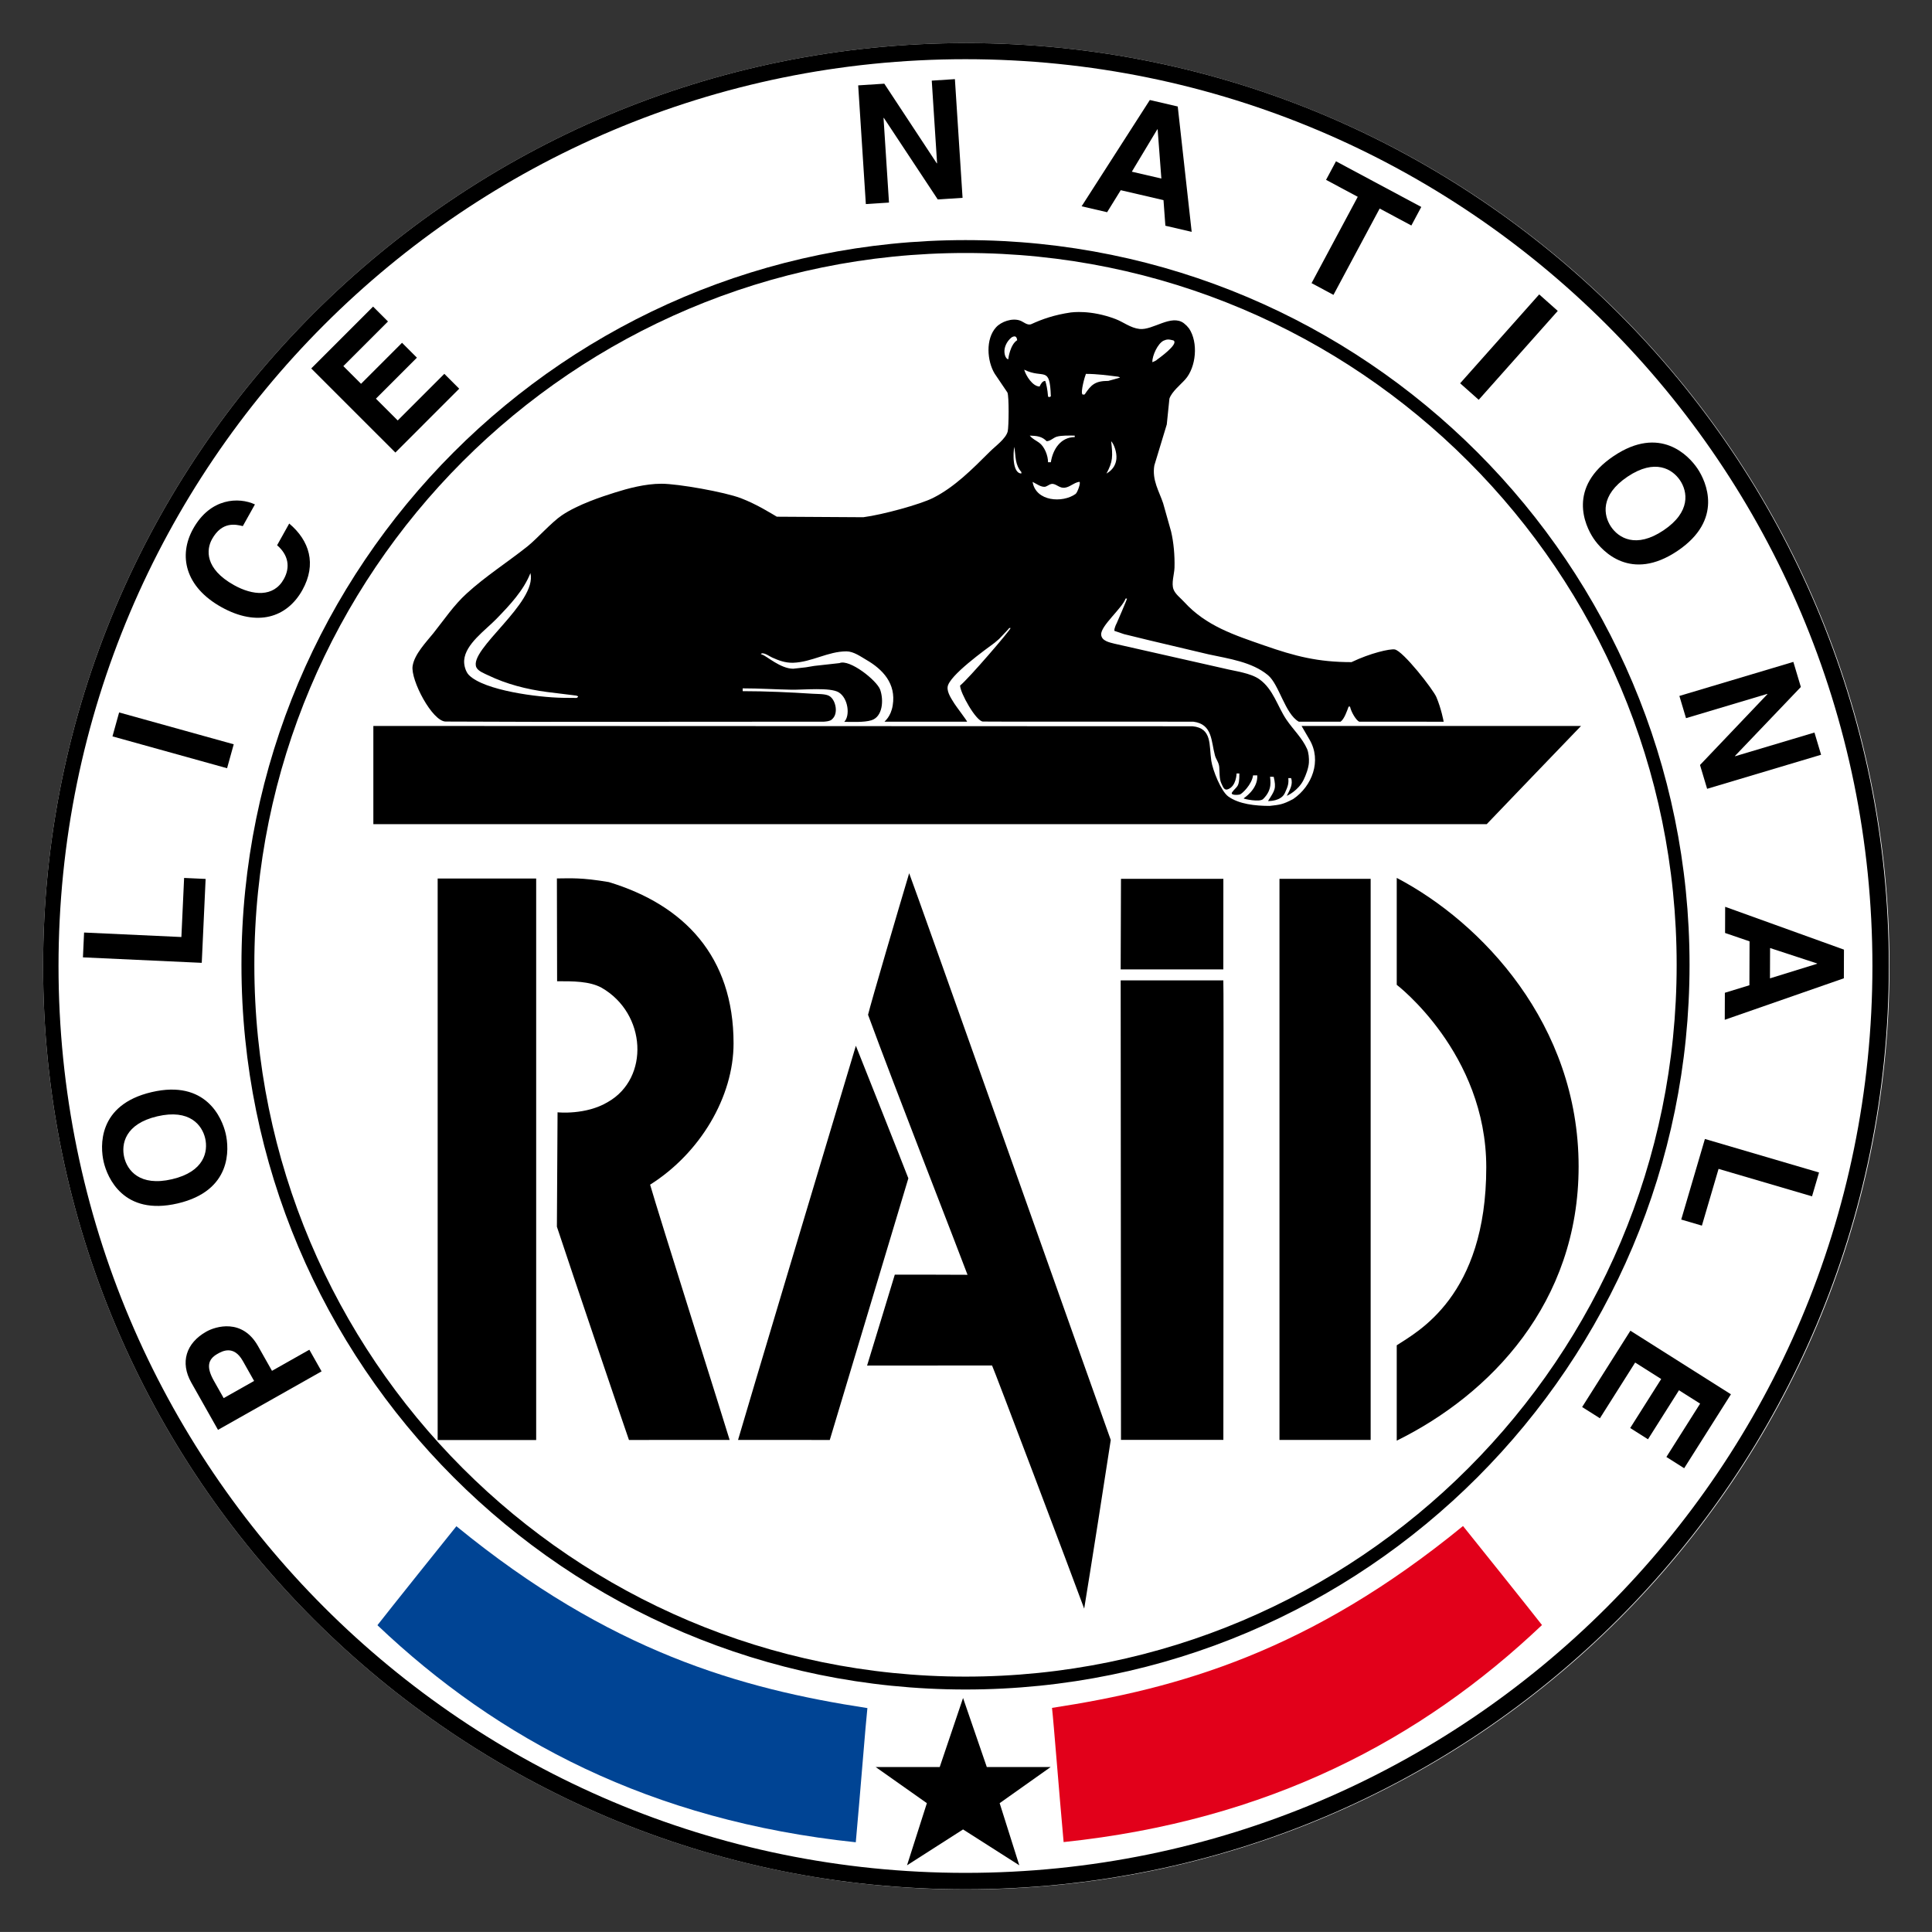 <?xml version="1.0" encoding="UTF-8" standalone="no"?>
<!-- Created with Inkscape (http://www.inkscape.org/) -->

<svg
   xmlns:dc="http://purl.org/dc/elements/1.1/"
   xmlns:cc="http://creativecommons.org/ns#"
   xmlns:rdf="http://www.w3.org/1999/02/22-rdf-syntax-ns#"
   xmlns:svg="http://www.w3.org/2000/svg"
   xmlns="http://www.w3.org/2000/svg"
   xmlns:sodipodi="http://sodipodi.sourceforge.net/DTD/sodipodi-0.dtd"
   xmlns:inkscape="http://www.inkscape.org/namespaces/inkscape"
   width="225.465"
   height="225.462"
   id="svg3694"
   version="1.1"
   inkscape:version="0.48.2 r9819"
   sodipodi:docname="Nouveau document 2">
  <rect width="100%" height="100%" fill="#333333" stroke="none"/>
  <defs
     id="defs3696">
    <clipPath
       id="clipPath3339-2"
       clipPathUnits="userSpaceOnUse">
      <path
         inkscape:connector-curvature="0"
         id="path3341-4"
         d="m 522.256,502.827 c 15.092,0 27.327,12.234 27.327,27.327 0,15.092 -12.235,27.326 -27.327,27.326 -15.092,0 -27.327,-12.234 -27.327,-27.326 0,-15.093 12.235,-27.327 27.327,-27.327" />
    </clipPath>
  </defs>
  <sodipodi:namedview
     id="base"
     pagecolor="#ffffff"
     bordercolor="#666666"
     borderopacity="1.0"
     inkscape:pageopacity="0.0"
     inkscape:pageshadow="2"
     inkscape:zoom="1.4"
     inkscape:cx="155.74228"
     inkscape:cy="74.991337"
     inkscape:document-units="px"
     inkscape:current-layer="layer1"
     showgrid="false"
     fit-margin-top="5"
     fit-margin-right="5"
     fit-margin-bottom="5"
     fit-margin-left="5"
     inkscape:window-width="1304"
     inkscape:window-height="746"
     inkscape:window-x="54"
     inkscape:window-y="-8"
     inkscape:window-maximized="1" />
  <g
     inkscape:label="Calque 1"
     inkscape:groupmode="layer"
     id="layer1"
     transform="translate(-349.413,-468.916)">
    <g
       transform="matrix(3.154,0,0,3.154,-432.692,-292.455)"
       id="g6598">
      <path
         inkscape:connector-curvature="0"
         d="m 283.726,311.309 c 18.865,0 34.159,-15.293 34.159,-34.159 0,-18.865 -15.294,-34.157 -34.159,-34.157 -18.865,0 -34.159,15.293 -34.159,34.157 0,18.866 15.294,34.159 34.159,34.159"
         style="fill:#ffffff;fill-opacity:1;fill-rule:nonzero;stroke:none"
         id="path3333" />
      <g
         id="g3335"
         transform="matrix(1.25,0,0,-1.25,-369.094,939.843)">
        <g
           id="g3337"
           clip-path="url(#clipPath3339-2)">
          <g
             id="g3343"
             transform="matrix(0.173,0,0,-0.173,637.106,450.358)">
            <path
               inkscape:connector-curvature="0"
               d="m -645.979,-573.117 c 0.157,0 3.303,-0.506 7.613,1.118 1.389,0.523 2.556,1.53 4.147,1.71 2.272,0.247 5.415,-2.58 7.56,-0.99 0.165,0.142 0.33,0.285 0.487,0.427 0.143,0.165 0.286,0.33 0.42,0.488 1.605,2.415 1.2,6.592 -0.637,8.685 -0.848,0.952 -2.34,2.13 -2.73,3.315 -0.15,1.47 -0.3,2.94 -0.451,4.409 -0.711,2.341 -1.417,4.681 -2.128,7.013 -0.429,2.52 0.838,4.455 1.506,6.48 0.451,1.605 0.908,3.21 1.358,4.815 0.442,1.875 0.644,4.118 0.585,6.203 -0.037,1.117 -0.571,2.677 -0.165,3.719 0.307,0.811 1.208,1.478 1.792,2.115 3.773,4.155 8.641,5.699 13.718,7.47 5.316,1.856 9.194,2.856 14.939,2.856 3.288,-1.572 6.541,-2.293 7.381,-2.173 1.402,0.195 6.633,6.894 7.15,8.176 0.81,1.906 1.238,4.118 1.238,4.193 -3.359,0 -13.953,-0.004 -14.451,-0.004 -0.517,-0.232 -1.371,-1.631 -1.572,-2.585 l -0.24,0 c -0.247,0.682 -0.742,2.158 -1.379,2.585 l -7.141,0 c -2.37,-1.343 -3.352,-6.365 -5.28,-7.963 -2.745,-2.272 -6.66,-2.805 -10.192,-3.569 -3.361,-0.795 -6.721,-1.591 -10.08,-2.386 -1.456,-0.352 -2.904,-0.705 -4.358,-1.065 -0.548,-0.187 -1.096,-0.375 -1.65,-0.562 -0.037,-0.527 0.401,-1.308 0.401,-1.308 0,0 1.759,-4.047 1.759,-4.212 l -0.24,0 c -0.608,1.687 -4.297,4.672 -4.178,6.18 0.075,1.065 1.426,1.32 2.243,1.53 6.247,1.41 12.494,2.827 18.742,4.238 1.875,0.472 4.575,0.764 6.113,1.875 2.37,1.71 3.075,4.642 4.583,6.869 1.147,1.703 2.744,3.188 3.554,5.048 0.263,0.615 0.353,1.582 0.308,2.332 -0.061,0.938 -0.53,2.182 -0.915,2.955 -0.911,1.833 -2.787,2.713 -2.87,2.713 0.503,-0.98 1.105,-1.935 0.74,-3.02 l -0.48,0 c 0.091,0.984 -0.085,1.444 -0.587,2.542 -0.654,1.426 -2.725,1.382 -2.889,1.382 1.205,-1.884 1.432,-2.135 0.979,-4.145 -0.107,-0.006 -0.459,-0.019 -0.623,-0.019 0,0.6 0.497,2.154 -1.185,3.812 -0.578,0.603 -3.342,-0.018 -3.342,-0.1 -0.083,0 2.471,-1.478 2.337,-3.945 l -0.72,0 c -0.21,1.582 -1.889,3.161 -2.245,3.267 -0.355,0.105 -1.748,0.179 -1.325,-0.394 0.822,-1.114 1.238,-0.738 1.224,-3.199 l -0.479,0 c 0,0.082 -0.046,2.125 -1.43,2.688 -0.678,0.277 -0.86,-0.307 -1.205,-1.064 -0.322,-0.705 -0.255,-1.883 -0.33,-2.745 -0.083,-0.818 -0.548,-1.275 -0.735,-1.973 -0.66,-2.407 -0.4,-5.342 -3.685,-5.762 -9.037,-0.03 -34.012,0.023 -36.006,-0.026 -1.172,-0.028 -3.914,-4.921 -3.914,-6.159 1.448,-1.148 8.64,-9.525 8.64,-9.84 l -0.24,0 c 0,0.082 -0.765,0.84 -1.028,1.132 -0.074,0.083 -0.149,0.165 -0.232,0.248 -0.157,0.165 -0.316,0.33 -0.472,0.495 -0.256,0.218 -0.503,0.435 -0.758,0.645 -1.5,1.118 -7.867,5.655 -8.047,7.582 -0.098,0.983 0.734,2.123 1.177,2.851 0.285,0.464 2.161,2.914 2.161,3.072 -4.56,0 -9.564,-0.002 -14.125,-0.002 0,-0.082 1.081,-0.816 1.394,-2.786 0.622,-3.75 -1.737,-6.187 -4.512,-7.792 -0.923,-0.533 -2.175,-1.455 -3.405,-1.455 -3.166,0 -5.918,1.845 -9.12,1.95 -1.365,0.037 -2.52,-0.413 -3.6,-0.9 -0.443,-0.203 -1.133,-0.72 -1.673,-0.72 -0.224,0.057 -0.408,0.107 0,0.24 0.713,0.202 3.12,2.4 5.28,2.4 0.72,-0.083 1.44,-0.157 2.16,-0.24 0.48,-0.082 0.96,-0.158 1.44,-0.24 0.72,-0.083 1.44,-0.157 2.16,-0.24 0.72,-0.082 1.44,-0.158 2.16,-0.24 1.725,-0.743 6.405,2.97 6.967,4.553 0.623,1.777 0.449,4.623 -1.508,5.231 -1.289,0.388 -3.346,0.264 -4.637,0.264 1.034,-1.057 0.678,-4.048 -0.949,-5.046 -1.448,-0.884 -5.963,-0.42 -8.033,-0.449 -2.7,-0.046 -5.52,-0.233 -8.4,-0.233 l 0,0.48 c 3.983,0 8.138,0.195 12,0.443 0.848,0.052 2.055,0.007 2.723,0.329 0.78,0.375 1.199,1.485 1.215,2.348 0.007,0.757 -0.195,1.305 -0.72,1.755 -0.323,0.262 -0.863,0.307 -1.305,0.345 -16.478,0.022 -33.113,0.012 -49.591,0.027 -2.535,0 -13.859,-0.048 -15.132,-0.048 -2.306,0 -6.032,-7.134 -5.665,-9.497 0.308,-2.025 2.326,-4.094 3.563,-5.632 1.8,-2.258 3.48,-4.777 5.7,-6.795 3.27,-2.985 7.012,-5.355 10.425,-8.078 1.582,-1.267 4.097,-4.107 5.837,-5.276 2.767,-1.875 6.869,-3.206 9.084,-3.905 2.216,-0.698 5.16,-1.506 7.979,-1.506 2.819,0 10.795,1.409 13.587,2.475 2.792,1.066 5.445,2.768 6.143,3.165 4.935,0.03 9.869,0.06 14.797,0.09 3.368,-0.443 9.72,-2.197 11.903,-3.285 3.667,-1.838 6.697,-4.89 9.749,-7.935 0.931,-0.937 2.761,-2.22 3.061,-3.487 0.179,-0.796 0.239,-5.948 -0.053,-6.63 -0.728,-1.081 -1.455,-2.16 -2.19,-3.24 -1.304,-2.16 -1.575,-5.918 0.24,-7.913 0.885,-0.982 2.737,-1.627 4.081,-1.17 0.622,0.21 1.291,0.927 1.986,0.608 1.818,-0.836 3.918,-1.58 6.743,-1.988"
               style="fill:#000000;fill-opacity:1;fill-rule:nonzero;stroke:none"
               id="path3345" />
          </g>
          <g
             id="g3347"
             transform="matrix(0.173,0,0,-0.173,637.106,450.358)">
            <path
               inkscape:connector-curvature="0"
               d="m -656.127,-568.844 c -0.885,0.713 -1.312,1.788 -1.208,2.64 0.103,0.852 0.487,1.1 0.644,1.1 0,-0.158 0.339,-2.54 1.524,-3.26 -0.068,-0.567 -0.304,-0.871 -0.96,-0.48"
               style="fill:#ffffff;fill-opacity:1;fill-rule:nonzero;stroke:none"
               id="path3349" />
          </g>
          <g
             id="g3351"
             transform="matrix(0.173,0,0,-0.173,637.106,450.358)">
            <path
               inkscape:connector-curvature="0"
               d="m -630.133,-568.279 c -0.99,0.51 -1.916,2.513 -1.916,3.667 0.083,0 0.77,-0.313 0.77,-0.396 0.121,-0.097 3.922,-2.75 2.828,-3.328 -0.843,-0.219 -1.125,-0.187 -1.682,0.057"
               style="fill:#ffffff;fill-opacity:1;fill-rule:nonzero;stroke:none"
               id="path3353" />
          </g>
          <g
             id="g3355"
             transform="matrix(0.173,0,0,-0.173,637.106,450.358)">
            <path
               inkscape:connector-curvature="0"
               d="m -653.967,-563.324 c 0.277,1.005 1.44,2.88 2.64,2.88 0.158,-0.36 0.472,-0.96 0.96,-0.96 0.165,0.435 0.393,1.465 0.48,2.64 0,0.083 0.186,0.225 0.481,0 -0.174,-5.4 -1.216,-2.887 -4.561,-4.56"
               style="fill:#ffffff;fill-opacity:1;fill-rule:nonzero;stroke:none"
               id="path3357" />
          </g>
          <g
             id="g3359"
             transform="matrix(0.173,0,0,-0.173,637.106,450.358)">
            <path
               inkscape:connector-curvature="0"
               d="m -643.406,-562.603 c -0.159,0.329 -0.954,3.116 -0.594,3.507 0.103,0.054 0.265,0.047 0.387,0.008 1.094,-1.657 1.774,-2.316 4.045,-2.316 0.563,-0.157 1.421,-0.392 1.977,-0.557 0,-0.082 -0.141,-0.094 -0.296,-0.162 -1.74,-0.218 -3.601,-0.48 -5.519,-0.48"
               style="fill:#ffffff;fill-opacity:1;fill-rule:nonzero;stroke:none"
               id="path3361" />
          </g>
          <g
             id="g3363"
             transform="matrix(0.173,0,0,-0.173,637.106,450.358)">
            <path
               inkscape:connector-curvature="0"
               d="m -653.007,-552.044 c 0.465,0.593 1.058,0.81 1.635,1.245 0.9,0.675 1.485,2.175 1.485,3.315 l 0.481,0 c 0.329,-2.152 1.646,-4.301 4.091,-4.301 0,-0.157 -0.012,-0.094 -0.012,-0.259 -0.975,0 -2.212,-0.06 -3.068,0.188 -0.532,0.142 -1.102,0.772 -1.732,0.772 -0.773,-0.817 -1.665,-0.922 -2.88,-0.96"
               style="fill:#ffffff;fill-opacity:1;fill-rule:nonzero;stroke:none"
               id="path3365" />
          </g>
          <g
             id="g3367"
             transform="matrix(0.173,0,0,-0.173,637.106,450.358)">
            <path
               inkscape:connector-curvature="0"
               d="m -639.087,-551.084 c 0.484,0.487 0.996,1.922 0.897,3.004 -0.063,0.699 -0.367,1.769 -1.701,2.536 1.101,-2.069 1.101,-2.903 0.804,-5.54"
               style="fill:#ffffff;fill-opacity:1;fill-rule:nonzero;stroke:none"
               id="path3369" />
          </g>
          <g
             id="g3371"
             transform="matrix(0.173,0,0,-0.173,637.106,450.358)">
            <path
               inkscape:connector-curvature="0"
               d="m -655.648,-550.124 c -0.232,0.96 -0.366,4.56 1.2,4.56 l 0,-0.24 c -1.094,-1.267 -0.952,-2.565 -1.2,-4.32"
               style="fill:#ffffff;fill-opacity:1;fill-rule:nonzero;stroke:none"
               id="path3373" />
          </g>
          <g
             id="g3375"
             transform="matrix(0.173,0,0,-0.173,637.106,450.358)">
            <path
               inkscape:connector-curvature="0"
               d="m -652.527,-544.124 c 0.539,3.375 5.145,3.66 7.365,2.055 0.338,-0.255 1.024,-2.236 0.555,-2.055 -0.923,0.173 -1.523,0.885 -2.43,0.998 -0.826,0.097 -1.32,-0.533 -1.965,-0.645 -0.488,-0.09 -0.9,0.322 -1.275,0.45 -0.69,0.225 -1.68,-0.533 -2.25,-0.803"
               style="fill:#ffffff;fill-opacity:1;fill-rule:nonzero;stroke:none"
               id="path3377" />
          </g>
          <g
             id="g3379"
             transform="matrix(0.173,0,0,-0.173,637.106,450.358)">
            <path
               inkscape:connector-curvature="0"
               d="m -738.447,-528.524 c -1.185,2.993 -3.517,5.46 -5.827,7.845 -1.89,1.943 -5.28,4.283 -5.512,7.05 -0.076,0.855 0.255,2.003 0.817,2.565 2.64,2.64 11.835,3.817 16.042,3.885 0.795,0.008 1.59,0.015 2.385,0.022 0.353,-0.21 0.323,-0.284 -0.074,-0.404 -1.651,-0.203 -3.301,-0.406 -4.951,-0.608 -3.547,-0.457 -7.02,-1.372 -10.08,-2.843 -0.6,-0.292 -1.755,-0.712 -2.055,-1.38 -1.38,-3.044 10.433,-11.009 9.255,-16.132"
               style="fill:#ffffff;fill-opacity:1;fill-rule:nonzero;stroke:none"
               id="path3381" />
          </g>
          <g
             id="g3383"
             transform="matrix(0.173,0,0,-0.173,637.106,450.358)">
            <path
               inkscape:connector-curvature="0"
               d="m -765.326,-502.364 c 46.717,0.015 93.434,0.037 140.151,0.053 3.391,0.322 2.82,3.179 3.224,5.924 0.234,1.583 1.667,5.198 2.904,6.09 1.815,1.313 4.635,1.613 7.079,1.613 1.668,-0.197 2.221,-0.197 4.073,-1.208 3.165,-2.174 4.882,-6.509 2.745,-10.14 -0.128,-0.217 -1.356,-2.327 -1.356,-2.327 0,0 35.421,-0.005 47.818,-0.005 -2.505,2.609 -14.501,15.071 -16.145,16.809 -1.229,0 -143.454,-0.009 -190.493,-0.009 l 0,-16.8 z"
               style="fill:#000000;fill-opacity:1;fill-rule:nonzero;stroke:none"
               id="path3385" />
          </g>
          <g
             id="g3387"
             transform="matrix(0.173,0,0,-0.173,637.106,450.358)">
            <path
               inkscape:connector-curvature="0"
               d="m -673.647,-477.164 c 1.022,2.602 31.993,90.031 34.493,96.97 -0.675,4.506 -3.625,23.311 -4.547,28.858 -1.952,-5.332 -15.63,-41.485 -15.765,-41.605 -5.89,0 -16.418,0.005 -21.381,0.016 0.67,-2.203 4.44,-14.509 4.74,-15.552 0.876,-0.003 12.154,-0.003 12.445,0.021 -1.244,-3.39 -12.655,-32.565 -17.02,-44.49 0.52,-2.166 5.152,-17.911 7.035,-24.218"
               style="fill:#000000;fill-opacity:1;fill-rule:nonzero;stroke:none"
               id="path3389" />
          </g>
          <g
             id="g3391"
             transform="matrix(0.173,0,0,-0.173,637.106,450.358)">
            <path
               inkscape:connector-curvature="0"
               d="m -559.104,-426.981 c 0,23.335 -15.097,39.004 -31.12,46.903 l 0,-16.316 c 3.503,-2.301 15.319,-8.366 15.319,-30.456 0,-19.539 -15.319,-31.222 -15.319,-31.222 l 0,-18.293 c 14.482,7.579 31.12,25.021 31.12,49.384"
               style="fill:#000000;fill-opacity:1;fill-rule:nonzero;stroke:none"
               id="path3393" />
          </g>
          <g
             id="g3395"
             transform="matrix(0.173,0,0,-0.173,637.106,450.358)">
            <path
               inkscape:connector-curvature="0"
               d="m -754.323,-476.261 16.856,0 0,96.079 -16.856,0 0,-96.079 z"
               style="fill:#000000;fill-opacity:1;fill-rule:nonzero;stroke:none"
               id="path3397" />
          </g>
          <g
             id="g3399"
             transform="matrix(0.173,0,0,-0.173,637.106,450.358)">
            <path
               inkscape:connector-curvature="0"
               d="m -733.921,-476.274 c 2.391,-0.011 4.133,-0.181 8.884,0.625 12.885,3.907 21.343,12.727 21.343,27.595 0,9.147 -5.717,18.785 -14.278,24.177 1.318,4.646 13.143,42.028 13.605,43.672 -4.08,0 -16.1,0.011 -17.224,0.011 -0.562,-1.561 -9.758,-28.699 -12.33,-36.491 l 0.113,-19.574 c 0,0 4.842,0.522 8.64,-1.778 7.116,-4.066 6.608,-15.121 -1.121,-19.545 -2.085,-1.125 -4.853,-1.103 -7.597,-1.103 0,-5.842 -0.035,-11.747 -0.035,-17.589"
               style="fill:#000000;fill-opacity:1;fill-rule:nonzero;stroke:none"
               id="path3401" />
          </g>
          <g
             id="g3403"
             transform="matrix(0.173,0,0,-0.173,637.106,450.358)">
            <path
               inkscape:connector-curvature="0"
               d="m -637.406,-476.204 17.518,0 c 0,4.642 -0.006,15.419 -0.006,15.494 l -17.564,0 c -0.083,0 0.081,0 0,0 0,-5.123 0.052,-10.372 0.052,-15.494"
               style="fill:#000000;fill-opacity:1;fill-rule:nonzero;stroke:none"
               id="path3405" />
          </g>
          <g
             id="g3407"
             transform="matrix(0.173,0,0,-0.173,637.106,450.358)">
            <path
               inkscape:connector-curvature="0"
               d="m -610.287,-476.204 15.6,0 0,95.999 -15.6,0 0,-95.999 z"
               style="fill:#000000;fill-opacity:1;fill-rule:nonzero;stroke:none"
               id="path3409" />
          </g>
          <g
             id="g3411"
             transform="matrix(0.173,0,0,-0.173,637.106,450.358)">
            <path
               inkscape:connector-curvature="0"
               d="m -637.458,-458.834 17.564,0 c 0.083,0 0.006,52.552 0.006,78.629 l -17.518,0 c 0,-19.2 -0.052,-76.256 -0.052,-78.629"
               style="fill:#000000;fill-opacity:1;fill-rule:nonzero;stroke:none"
               id="path3413" />
          </g>
          <g
             id="g3415"
             transform="matrix(0.173,0,0,-0.173,637.106,450.358)">
            <path
               inkscape:connector-curvature="0"
               d="m -682.767,-447.644 c 0.655,1.628 8.157,20.515 8.98,22.681 -0.492,1.674 -13.444,44.769 -13.444,44.769 0,0 -13.393,-0.011 -15.696,-0.011 0.892,-3.146 15.87,-53.189 20.16,-67.439"
               style="fill:#000000;fill-opacity:1;fill-rule:nonzero;stroke:none"
               id="path3417" />
          </g>
          <g
             id="g3419"
             transform="matrix(0.173,0,0,-0.173,637.106,450.358)">
            <path
               inkscape:connector-curvature="0"
               d="m -507.428,-461.284 c 0,86.47 -70.104,156.566 -156.585,156.566 -86.48,0 -156.587,-70.096 -156.587,-156.566 0,-86.47 70.107,-156.567 156.587,-156.567 86.481,0 156.585,70.097 156.585,156.567 z"
               style="fill:none;stroke:#000000;stroke-width:2.811;stroke-linecap:butt;stroke-linejoin:miter;stroke-miterlimit:1;stroke-opacity:1;stroke-dasharray:none"
               id="path3421" />
          </g>
          <g
             id="g3423"
             transform="matrix(0.173,0,0,-0.173,637.106,450.358)">
            <path
               inkscape:connector-curvature="0"
               d="m -541.226,-461.496 c 0,67.872 -54.972,122.895 -122.783,122.895 -67.811,0 -122.782,-55.023 -122.782,-122.895 0,-67.873 54.971,-122.895 122.782,-122.895 67.811,0 122.783,55.022 122.783,122.895 z"
               style="fill:none;stroke:#000000;stroke-width:2.205;stroke-linecap:butt;stroke-linejoin:miter;stroke-miterlimit:1;stroke-opacity:1;stroke-dasharray:none"
               id="path3425" />
          </g>
          <g
             id="g3427"
             transform="matrix(0.173,0,0,-0.173,637.106,450.358)">
            <path
               inkscape:connector-curvature="0"
               d="m -785.729,-390.295 -5.208,2.941 -1.659,-2.937 c -1.296,-2.296 -1.124,-3.663 0.604,-4.639 0.79,-0.445 2.764,-1.56 4.325,1.203 l 1.938,3.432 z m 3.06,-1.728 -2.397,-4.245 c -2.69,-4.764 -7.24,-3.368 -8.844,-2.461 -3.48,1.965 -4.506,5.279 -2.569,8.71 l 4.572,8.095 17.722,-10.008 -2.091,-3.702 -6.393,3.611 z"
               style="fill:#000000;fill-opacity:1;fill-rule:nonzero;stroke:none"
               id="path3429" />
          </g>
          <g
             id="g3431"
             transform="matrix(0.173,0,0,-0.173,637.106,450.358)">
            <path
               inkscape:connector-curvature="0"
               d="m -799.773,-424.809 c -5.548,1.296 -7.663,-1.529 -8.185,-3.764 -0.522,-2.237 0.123,-5.705 5.672,-7.001 5.548,-1.295 7.663,1.529 8.185,3.765 0.522,2.236 -0.123,5.706 -5.672,7 m 0.967,4.141 c 9.302,-2.172 8.823,-9.337 8.211,-11.959 -0.613,-2.623 -3.355,-9.259 -12.658,-7.087 -9.302,2.172 -8.823,9.337 -8.211,11.959 0.613,2.622 3.355,9.259 12.658,7.087"
               style="fill:#000000;fill-opacity:1;fill-rule:nonzero;stroke:none"
               id="path3433" />
          </g>
          <g
             id="g3435"
             transform="matrix(0.173,0,0,-0.173,637.106,450.358)">
            <path
               inkscape:connector-curvature="0"
               d="m -798.172,-466.249 0.466,-10.109 3.681,0.17 -0.662,14.356 -20.33,-0.937 0.195,-4.248 16.65,0.768 z"
               style="fill:#000000;fill-opacity:1;fill-rule:nonzero;stroke:none"
               id="path3437" />
          </g>
          <g
             id="g3439"
             transform="matrix(0.173,0,0,-0.173,637.106,450.358)">
            <path
               inkscape:connector-curvature="0"
               d="m -789.216,-499.226 -1.139,4.097 -19.609,-5.45 1.138,-4.096 19.61,5.449 z"
               style="fill:#000000;fill-opacity:1;fill-rule:nonzero;stroke:none"
               id="path3441" />
          </g>
          <g
             id="g3443"
             transform="matrix(0.173,0,0,-0.173,637.106,450.358)">
            <path
               inkscape:connector-curvature="0"
               d="m -787.661,-536.558 c -1.23,-0.296 -3.553,-0.846 -5.266,2.223 -0.995,1.782 -1.271,5.069 3.754,7.873 3.193,1.782 6.769,2.122 8.523,-1.021 1.147,-2.055 0.785,-4.139 -1.145,-5.801 l 2.072,-3.713 c 3.447,2.898 4.736,6.928 2.25,11.384 -2.639,4.727 -7.724,6.337 -13.863,2.911 -6.213,-3.467 -7.378,-8.824 -4.822,-13.404 2.969,-5.322 7.835,-5.43 10.569,-4.164 l -2.072,3.712 z"
               style="fill:#000000;fill-opacity:1;fill-rule:nonzero;stroke:none"
               id="path3445" />
          </g>
          <g
             id="g3447"
             transform="matrix(0.173,0,0,-0.173,637.106,450.358)">
            <path
               inkscape:connector-curvature="0"
               d="m -762.825,-571.571 -7.636,7.638 3.028,3.026 7.014,-7.017 2.546,2.546 -7.014,7.016 3.729,3.727 7.976,-7.978 2.546,2.545 -10.923,10.925 -14.393,-14.389 10.581,-10.584 2.546,2.545 z"
               style="fill:#000000;fill-opacity:1;fill-rule:nonzero;stroke:none"
               id="path3449" />
          </g>
          <g
             id="g3451"
             transform="matrix(0.173,0,0,-0.173,637.106,450.358)">
            <path
               inkscape:connector-curvature="0"
               d="m -669.782,-612.78 3.96,-0.256 1.31,20.311 -4.244,0.273 -9.221,-13.948 -0.057,0.003 0.934,14.483 -3.96,0.256 -1.31,-20.311 4.469,-0.288 8.975,13.624 0.056,-0.004 -0.912,-14.143 z"
               style="fill:#000000;fill-opacity:1;fill-rule:nonzero;stroke:none"
               id="path3453" />
          </g>
          <g
             id="g3455"
             transform="matrix(0.173,0,0,-0.173,637.106,450.358)">
            <path
               inkscape:connector-curvature="0"
               d="m -631.188,-604.451 0.055,0.013 0.637,8.412 -5.053,-1.173 4.361,-7.252 z m -6.26,10.419 7.317,1.699 0.321,4.381 4.501,1.045 -2.384,-21.447 -4.776,-1.109 -11.671,18.184 4.362,1.013 2.33,-3.766 z"
               style="fill:#000000;fill-opacity:1;fill-rule:nonzero;stroke:none"
               id="path3457" />
          </g>
          <g
             id="g3459"
             transform="matrix(0.173,0,0,-0.173,637.106,450.358)">
            <path
               inkscape:connector-curvature="0"
               d="m -601.05,-576.123 -3.749,-2.007 7.904,-14.77 -5.423,-2.903 1.699,-3.174 14.595,7.811 -1.698,3.174 -5.424,-2.902 -7.904,14.771 z"
               style="fill:#000000;fill-opacity:1;fill-rule:nonzero;stroke:none"
               id="path3461" />
          </g>
          <g
             id="g3463"
             transform="matrix(0.173,0,0,-0.173,637.106,450.358)">
            <path
               inkscape:connector-curvature="0"
               d="m -576.197,-558.169 -3.177,-2.825 13.525,-15.209 3.177,2.826 -13.525,15.208 z"
               style="fill:#000000;fill-opacity:1;fill-rule:nonzero;stroke:none"
               id="path3465" />
          </g>
          <g
             id="g3467"
             transform="matrix(0.173,0,0,-0.173,637.106,450.358)">
            <path
               inkscape:connector-curvature="0"
               d="m -550.739,-545.011 c 4.73,-3.177 7.708,-1.284 8.989,0.622 1.28,1.906 1.905,5.379 -2.826,8.555 -4.729,3.177 -7.708,1.284 -8.988,-0.622 -1.279,-1.906 -1.904,-5.379 2.825,-8.555 m -2.37,-3.53 c -7.93,5.326 -4.944,11.856 -3.443,14.092 1.501,2.236 6.417,7.471 14.348,2.145 7.929,-5.326 4.943,-11.857 3.442,-14.092 -1.501,-2.236 -6.417,-7.471 -14.347,-2.145"
               style="fill:#000000;fill-opacity:1;fill-rule:nonzero;stroke:none"
               id="path3469" />
          </g>
          <g
             id="g3471"
             transform="matrix(0.173,0,0,-0.173,637.106,450.358)">
            <path
               inkscape:connector-curvature="0"
               d="m -518.751,-501.237 1.136,3.802 -19.501,5.826 -1.217,-4.075 11.528,-12.111 -0.016,-0.055 -13.906,4.154 -1.136,-3.802 19.501,-5.826 1.283,4.292 -11.268,11.797 0.016,0.054 13.58,-4.056 z"
               style="fill:#000000;fill-opacity:1;fill-rule:nonzero;stroke:none"
               id="path3473" />
          </g>
          <g
             id="g3475"
             transform="matrix(0.173,0,0,-0.173,637.106,450.358)">
            <path
               inkscape:connector-curvature="0"
               d="m -518.303,-461.728 -10e-4,0.057 -8.059,2.494 0.019,-5.187 8.041,2.636 z m -11.552,-3.783 -0.027,7.512 -4.199,1.289 -0.017,4.62 20.378,-7.098 0.018,-4.905 -20.328,-7.329 -0.015,4.479 4.19,1.432 z"
               style="fill:#000000;fill-opacity:1;fill-rule:nonzero;stroke:none"
               id="path3477" />
          </g>
          <g
             id="g3479"
             transform="matrix(0.173,0,0,-0.173,637.106,450.358)">
            <path
               inkscape:connector-curvature="0"
               d="m -535.157,-426.578 -2.853,9.709 -3.536,-1.039 4.052,-13.788 19.527,5.737 -1.199,4.079 -15.991,-4.698 z"
               style="fill:#000000;fill-opacity:1;fill-rule:nonzero;stroke:none"
               id="path3481" />
          </g>
          <g
             id="g3483"
             transform="matrix(0.173,0,0,-0.173,637.106,450.358)">
            <path
               inkscape:connector-curvature="0"
               d="m -544.086,-377.284 5.772,-9.128 -3.617,-2.288 -5.303,8.386 -3.043,-1.925 5.303,-8.385 -4.456,-2.818 -6.03,9.535 -3.042,-1.924 8.257,-13.057 17.201,10.878 -7.999,12.65 -3.043,-1.924 z"
               style="fill:#000000;fill-opacity:1;fill-rule:nonzero;stroke:none"
               id="path3485" />
          </g>
          <g
             id="g3487"
             transform="matrix(0.173,0,0,-0.173,637.106,450.358)">
            <path
               inkscape:connector-curvature="0"
               d="m -674.013,-307.421 3.395,-10.631 -8.76,-6.181 10.958,0 3.993,-11.813 4.063,11.813 10.923,0 -8.724,6.181 3.359,10.631 -9.621,-6.135 -9.586,6.135 z"
               style="fill:#000000;fill-opacity:1;fill-rule:nonzero;stroke:none"
               id="path3489" />
          </g>
          <g
             id="g3491"
             transform="matrix(0.173,0,0,-0.173,637.106,450.358)">
            <path
               inkscape:connector-curvature="0"
               d="m -578.884,-365.469 c 0.856,1.047 11.895,14.845 13.513,16.939 -20.65,19.603 -46.77,33.455 -81.849,37.138 -0.801,-8.809 -1.702,-20.486 -1.987,-22.96 21.792,-3.33 44.154,-9.706 70.323,-31.117"
               style="fill:#e2001a;fill-opacity:1;fill-rule:nonzero;stroke:none"
               id="path3493" />
          </g>
          <g
             id="g3495"
             transform="matrix(0.173,0,0,-0.173,637.106,450.358)">
            <path
               inkscape:connector-curvature="0"
               d="m -751.117,-365.435 c -0.857,1.046 -11.896,14.843 -13.513,16.937 20.649,19.604 46.769,33.455 81.849,37.139 0.8,-8.809 1.702,-20.487 1.987,-22.959 -21.792,-3.33 -44.154,-9.707 -70.323,-31.117"
               style="fill:#004494;fill-opacity:1;fill-rule:nonzero;stroke:none"
               id="path3497" />
          </g>
        </g>
      </g>
    </g>
  </g>
</svg>
